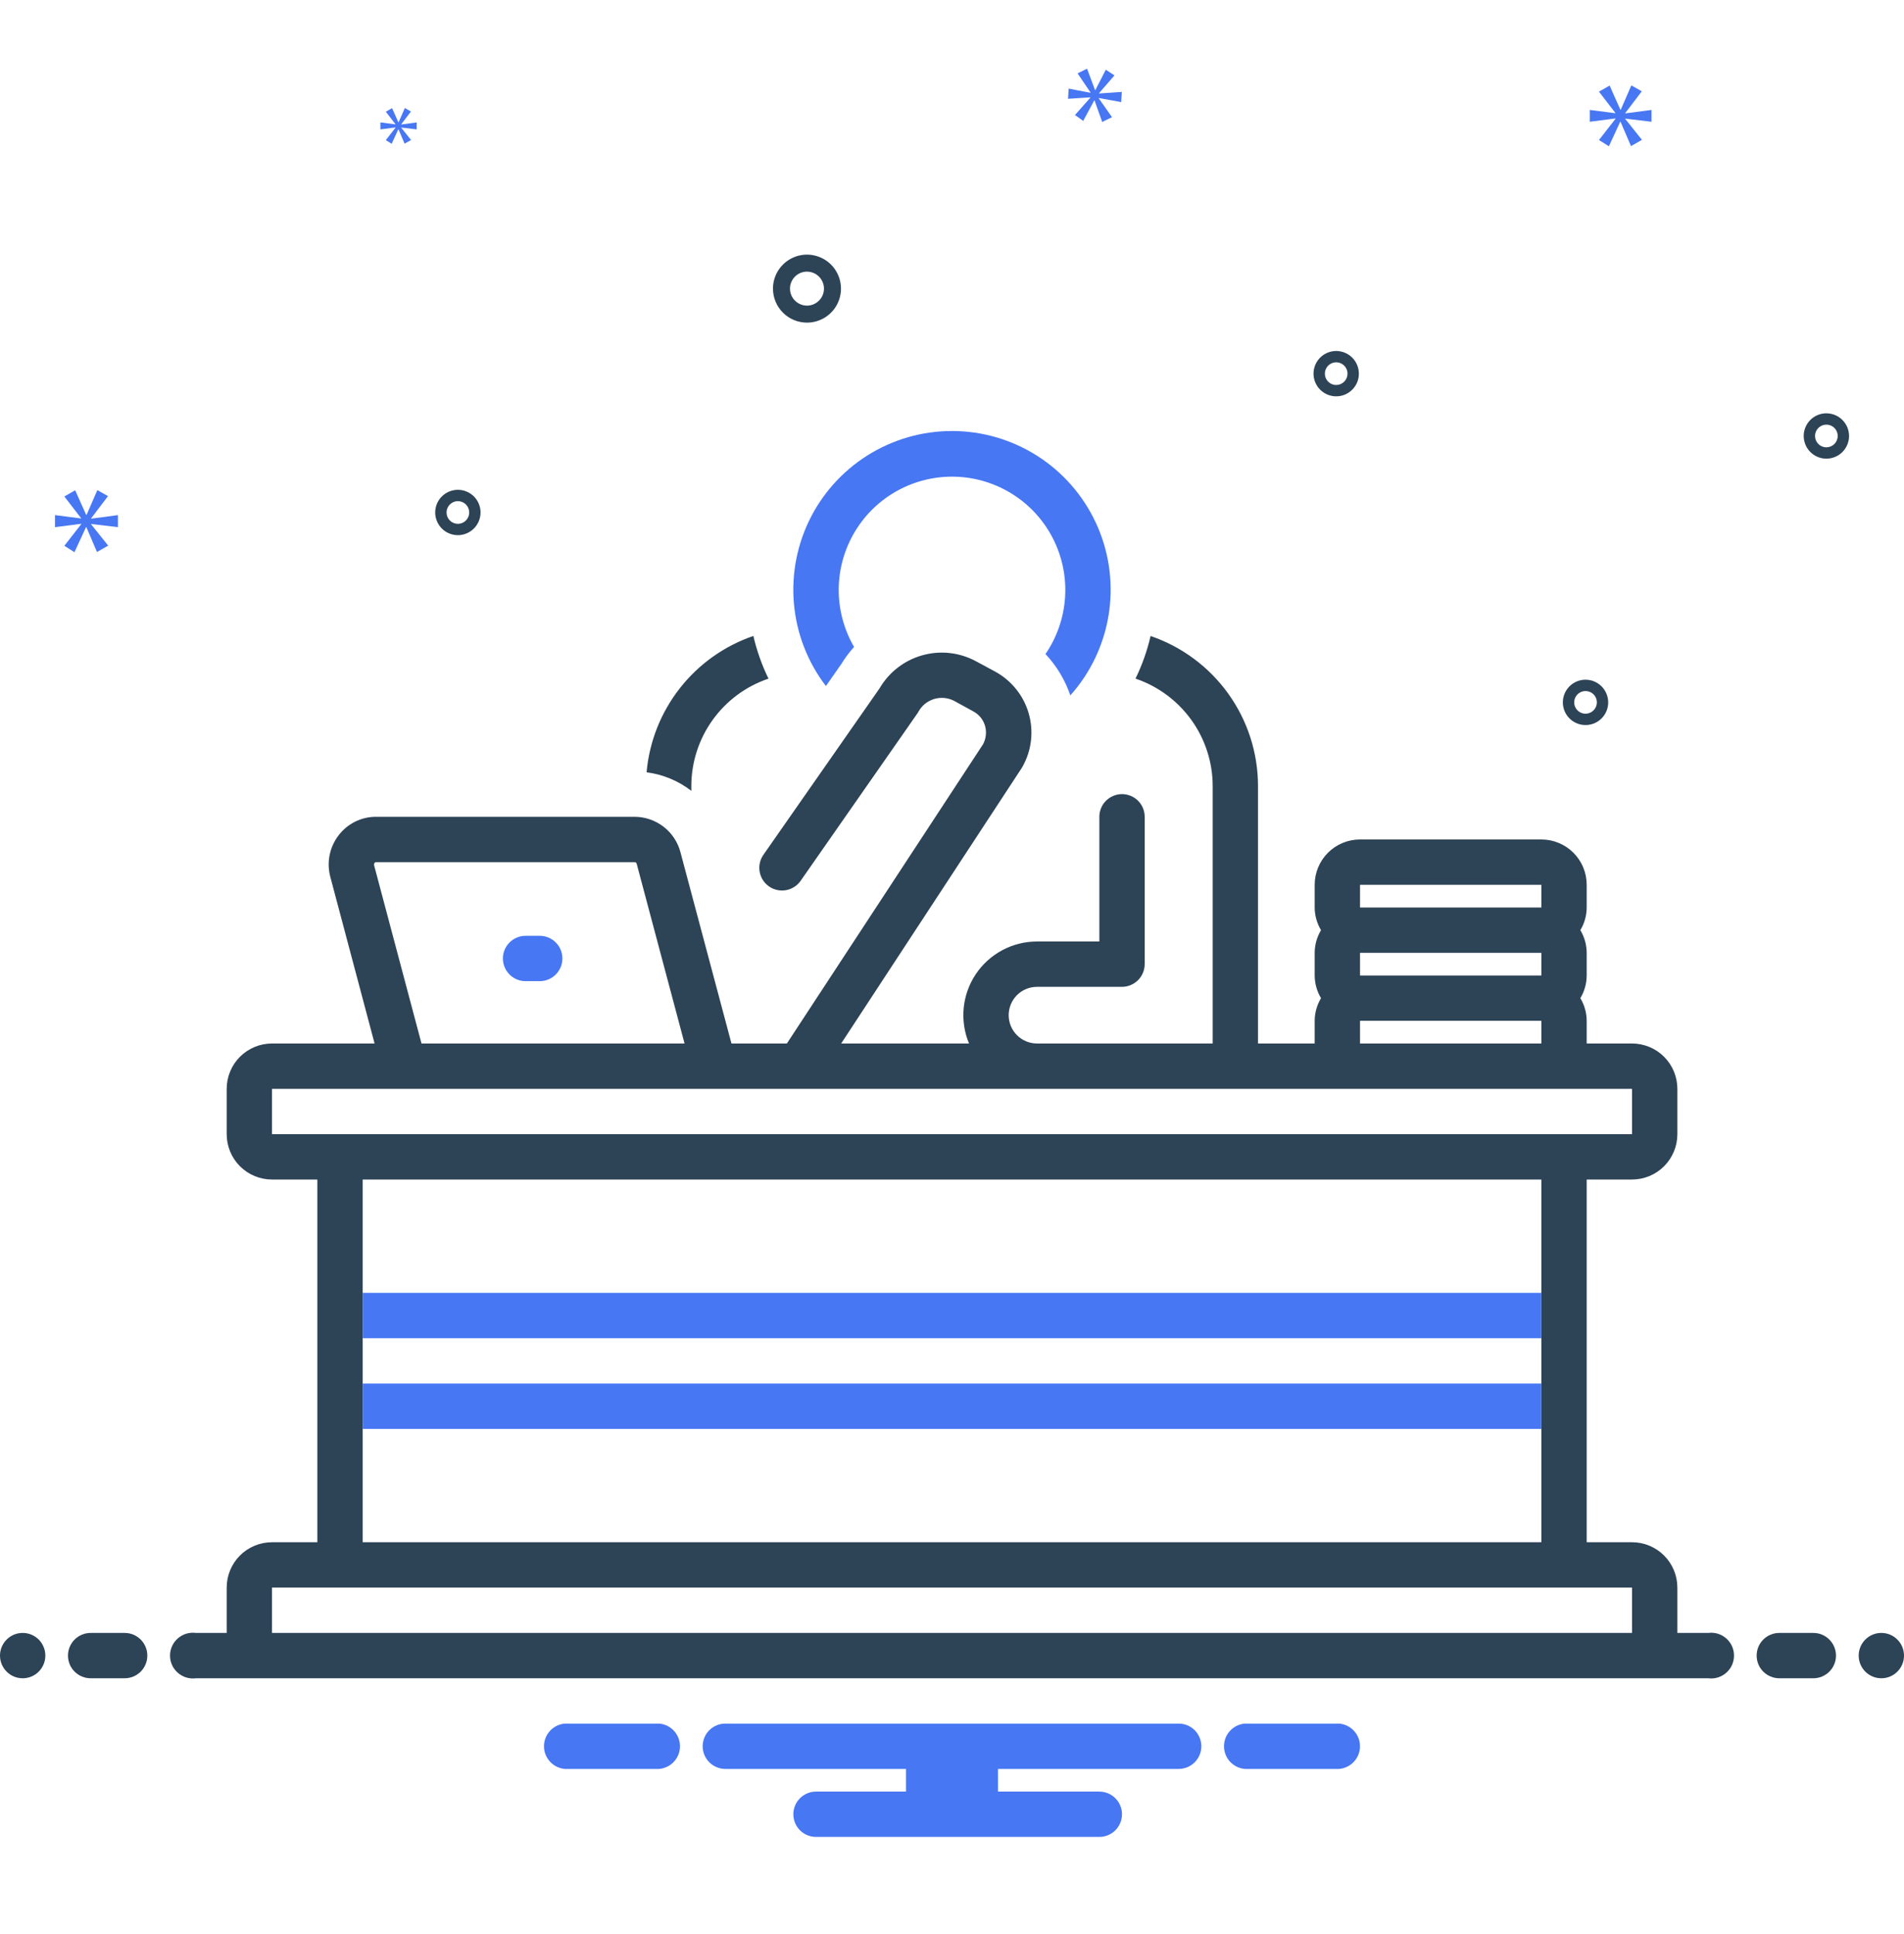 <svg width="64" height="65" viewBox="0 0 64 65" fill="none" xmlns="http://www.w3.org/2000/svg">
<path d="M28.283 22.311C28.407 22.109 28.55 21.918 28.708 21.742C28.366 21.153 28.188 20.483 28.192 19.801C28.197 19.119 28.385 18.452 28.736 17.868C29.086 17.283 29.587 16.804 30.187 16.479C30.786 16.155 31.461 15.997 32.142 16.022C32.823 16.047 33.485 16.255 34.058 16.623C34.632 16.991 35.096 17.507 35.402 18.115C35.709 18.724 35.846 19.404 35.8 20.084C35.754 20.764 35.527 21.419 35.142 21.981C35.517 22.379 35.801 22.854 35.978 23.371C36.652 22.617 37.097 21.686 37.262 20.687C37.426 19.689 37.304 18.664 36.908 17.733C36.512 16.802 35.86 16.002 35.027 15.428C34.194 14.853 33.214 14.528 32.203 14.489C31.192 14.451 30.191 14.7 29.316 15.21C28.442 15.719 27.73 16.466 27.264 17.364C26.799 18.263 26.598 19.275 26.686 20.283C26.774 21.291 27.147 22.253 27.762 23.057L28.283 22.311Z" fill="#4777F3"/>
<path d="M23.238 26.415C23.239 25.618 23.49 24.842 23.955 24.195C24.42 23.548 25.076 23.063 25.831 22.808C25.609 22.35 25.438 21.869 25.323 21.373C24.346 21.708 23.487 22.319 22.85 23.133C22.213 23.946 21.826 24.926 21.734 25.955C22.282 26.026 22.801 26.241 23.238 26.579V26.415Z" fill="#2D4356"/>
<path d="M17.666 32.975H18.142C18.345 32.975 18.538 32.895 18.681 32.752C18.824 32.609 18.904 32.415 18.904 32.213C18.904 32.011 18.824 31.817 18.681 31.674C18.538 31.531 18.345 31.451 18.142 31.451H17.666C17.464 31.451 17.27 31.531 17.128 31.674C16.985 31.817 16.904 32.011 16.904 32.213C16.904 32.415 16.985 32.609 17.128 32.752C17.27 32.895 17.464 32.975 17.666 32.975Z" fill="#4777F3"/>
<path d="M0.762 56.404C1.183 56.404 1.524 56.063 1.524 55.642C1.524 55.221 1.183 54.88 0.762 54.88C0.341 54.88 0 55.221 0 55.642C0 56.063 0.341 56.404 0.762 56.404Z" fill="#2D4356"/>
<path d="M4.19 54.88H3.047C2.845 54.88 2.651 54.96 2.508 55.103C2.365 55.246 2.285 55.44 2.285 55.642C2.285 55.844 2.365 56.038 2.508 56.181C2.651 56.323 2.845 56.404 3.047 56.404H4.19C4.392 56.404 4.586 56.323 4.729 56.181C4.872 56.038 4.952 55.844 4.952 55.642C4.952 55.44 4.872 55.246 4.729 55.103C4.586 54.96 4.392 54.88 4.19 54.88Z" fill="#2D4356"/>
<path d="M60.952 54.88H59.809C59.607 54.88 59.413 54.96 59.27 55.103C59.127 55.246 59.047 55.44 59.047 55.642C59.047 55.844 59.127 56.038 59.27 56.181C59.413 56.323 59.607 56.404 59.809 56.404H60.952C61.154 56.404 61.347 56.323 61.49 56.181C61.633 56.038 61.714 55.844 61.714 55.642C61.714 55.44 61.633 55.246 61.49 55.103C61.347 54.96 61.154 54.88 60.952 54.88Z" fill="#2D4356"/>
<path d="M63.239 56.404C63.659 56.404 64 56.063 64 55.642C64 55.221 63.659 54.88 63.239 54.88C62.818 54.88 62.477 55.221 62.477 55.642C62.477 56.063 62.818 56.404 63.239 56.404Z" fill="#2D4356"/>
<path d="M45.011 57.927H41.846C41.654 57.942 41.476 58.029 41.345 58.17C41.215 58.311 41.143 58.496 41.143 58.689C41.143 58.881 41.215 59.066 41.345 59.207C41.476 59.348 41.654 59.435 41.846 59.451H45.011C45.202 59.435 45.381 59.348 45.511 59.207C45.642 59.066 45.714 58.881 45.714 58.689C45.714 58.496 45.642 58.311 45.511 58.17C45.381 58.029 45.202 57.942 45.011 57.927Z" fill="#4777F3"/>
<path d="M22.153 57.927H18.988C18.797 57.942 18.618 58.029 18.488 58.17C18.358 58.311 18.285 58.496 18.285 58.689C18.285 58.881 18.358 59.066 18.488 59.207C18.618 59.348 18.797 59.435 18.988 59.451H22.153C22.345 59.435 22.524 59.348 22.654 59.207C22.784 59.066 22.857 58.881 22.857 58.689C22.857 58.496 22.784 58.311 22.654 58.17C22.524 58.029 22.345 57.942 22.153 57.927Z" fill="#4777F3"/>
<path d="M39.619 57.927H24.381C24.179 57.927 23.985 58.007 23.842 58.15C23.699 58.293 23.619 58.487 23.619 58.689C23.619 58.891 23.699 59.084 23.842 59.227C23.985 59.37 24.179 59.451 24.381 59.451H30.453V60.212H27.429C27.227 60.212 27.033 60.293 26.89 60.436C26.747 60.578 26.667 60.772 26.667 60.974C26.667 61.176 26.747 61.37 26.89 61.513C27.033 61.656 27.227 61.736 27.429 61.736H36.953C37.154 61.736 37.348 61.656 37.491 61.513C37.634 61.37 37.714 61.176 37.714 60.974C37.714 60.772 37.634 60.578 37.491 60.436C37.348 60.293 37.154 60.212 36.953 60.212H33.547V59.451H39.619C39.821 59.451 40.015 59.37 40.158 59.227C40.301 59.084 40.381 58.891 40.381 58.689C40.381 58.487 40.301 58.293 40.158 58.15C40.015 58.007 39.821 57.927 39.619 57.927Z" fill="#4777F3"/>
<path d="M27.125 10.843C27.351 10.843 27.572 10.776 27.76 10.651C27.948 10.525 28.095 10.347 28.181 10.138C28.268 9.929 28.29 9.699 28.246 9.478C28.202 9.256 28.093 9.052 27.933 8.892C27.774 8.733 27.57 8.624 27.348 8.58C27.127 8.535 26.897 8.558 26.688 8.645C26.479 8.731 26.301 8.878 26.175 9.066C26.049 9.253 25.982 9.474 25.982 9.7C25.983 10.004 26.103 10.294 26.317 10.508C26.532 10.723 26.822 10.843 27.125 10.843ZM27.125 9.129C27.238 9.129 27.349 9.163 27.443 9.225C27.537 9.288 27.61 9.377 27.653 9.482C27.697 9.586 27.708 9.701 27.686 9.812C27.664 9.923 27.609 10.025 27.529 10.104C27.449 10.184 27.348 10.239 27.237 10.261C27.126 10.283 27.011 10.272 26.907 10.228C26.802 10.185 26.713 10.112 26.65 10.018C26.587 9.924 26.554 9.813 26.554 9.7C26.554 9.549 26.614 9.404 26.721 9.297C26.828 9.189 26.974 9.129 27.125 9.129Z" fill="#2D4356"/>
<path d="M53.295 22.844C53.144 22.844 52.997 22.888 52.872 22.972C52.746 23.056 52.649 23.175 52.591 23.314C52.533 23.453 52.518 23.607 52.548 23.754C52.577 23.902 52.65 24.038 52.756 24.144C52.863 24.251 52.999 24.323 53.147 24.353C53.294 24.382 53.447 24.367 53.587 24.31C53.726 24.252 53.845 24.154 53.929 24.029C54.012 23.904 54.057 23.756 54.057 23.606C54.057 23.404 53.976 23.21 53.834 23.067C53.691 22.924 53.497 22.844 53.295 22.844ZM53.295 23.987C53.22 23.987 53.146 23.964 53.084 23.922C53.021 23.881 52.972 23.821 52.943 23.751C52.914 23.682 52.907 23.605 52.922 23.531C52.936 23.457 52.972 23.39 53.026 23.336C53.079 23.283 53.147 23.247 53.221 23.232C53.295 23.217 53.371 23.225 53.441 23.254C53.511 23.282 53.57 23.331 53.612 23.394C53.654 23.457 53.676 23.53 53.676 23.606C53.676 23.707 53.636 23.803 53.564 23.875C53.493 23.946 53.396 23.986 53.295 23.987Z" fill="#2D4356"/>
<path d="M44.914 11.796C44.764 11.796 44.616 11.841 44.491 11.924C44.366 12.008 44.268 12.127 44.21 12.266C44.153 12.405 44.138 12.559 44.167 12.706C44.196 12.854 44.269 12.99 44.376 13.097C44.482 13.203 44.618 13.276 44.766 13.305C44.913 13.335 45.067 13.319 45.206 13.262C45.345 13.204 45.464 13.106 45.548 12.981C45.632 12.856 45.676 12.709 45.676 12.558C45.676 12.356 45.596 12.162 45.453 12.019C45.31 11.877 45.116 11.796 44.914 11.796ZM44.914 12.939C44.839 12.939 44.765 12.916 44.703 12.875C44.64 12.833 44.591 12.773 44.562 12.704C44.533 12.634 44.526 12.557 44.541 12.483C44.555 12.41 44.592 12.342 44.645 12.288C44.698 12.235 44.766 12.199 44.84 12.184C44.914 12.169 44.99 12.177 45.06 12.206C45.13 12.235 45.189 12.284 45.231 12.346C45.273 12.409 45.295 12.482 45.295 12.558C45.295 12.659 45.255 12.756 45.184 12.827C45.112 12.899 45.015 12.939 44.914 12.939Z" fill="#2D4356"/>
<path d="M61.391 13.891C61.24 13.891 61.093 13.935 60.968 14.019C60.842 14.103 60.745 14.222 60.687 14.361C60.629 14.5 60.614 14.653 60.644 14.801C60.673 14.949 60.745 15.085 60.852 15.191C60.959 15.298 61.094 15.37 61.242 15.4C61.39 15.429 61.543 15.414 61.682 15.356C61.822 15.299 61.941 15.201 62.024 15.076C62.108 14.95 62.153 14.803 62.153 14.652C62.153 14.45 62.072 14.257 61.929 14.114C61.786 13.971 61.593 13.891 61.391 13.891ZM61.391 15.034C61.316 15.034 61.242 15.011 61.179 14.969C61.117 14.927 61.068 14.868 61.039 14.798C61.01 14.729 61.002 14.652 61.017 14.578C61.032 14.504 61.068 14.436 61.121 14.383C61.175 14.33 61.243 14.294 61.316 14.279C61.39 14.264 61.467 14.272 61.537 14.301C61.606 14.329 61.666 14.378 61.708 14.441C61.749 14.504 61.772 14.577 61.772 14.652C61.772 14.754 61.731 14.85 61.66 14.922C61.589 14.993 61.492 15.033 61.391 15.034Z" fill="#2D4356"/>
<path d="M16.153 17.224C16.153 17.073 16.108 16.926 16.024 16.8C15.941 16.675 15.822 16.578 15.682 16.52C15.543 16.462 15.39 16.447 15.242 16.477C15.094 16.506 14.959 16.578 14.852 16.685C14.745 16.792 14.673 16.927 14.643 17.075C14.614 17.223 14.629 17.376 14.687 17.515C14.745 17.655 14.842 17.774 14.967 17.857C15.093 17.941 15.24 17.986 15.391 17.986C15.593 17.985 15.787 17.905 15.929 17.762C16.072 17.619 16.152 17.426 16.153 17.224ZM15.01 17.224C15.01 17.148 15.032 17.075 15.074 17.012C15.116 16.95 15.175 16.901 15.245 16.872C15.315 16.843 15.391 16.835 15.465 16.85C15.539 16.865 15.607 16.901 15.66 16.954C15.713 17.008 15.75 17.076 15.764 17.149C15.779 17.223 15.772 17.3 15.743 17.37C15.714 17.439 15.665 17.499 15.602 17.541C15.54 17.582 15.466 17.605 15.391 17.605C15.29 17.605 15.193 17.564 15.121 17.493C15.05 17.422 15.01 17.325 15.01 17.224Z" fill="#2D4356"/>
<path d="M3.064 17.419L3.63 16.674L3.272 16.472L2.909 17.306H2.897L2.527 16.477L2.163 16.686L2.724 17.413V17.425L1.848 17.312V17.717L2.73 17.604V17.616L2.163 18.343L2.503 18.558L2.891 17.717H2.903L3.26 18.552L3.636 18.337L3.064 17.622V17.61L3.963 17.717V17.312L3.064 17.431V17.419Z" fill="#4777F3"/>
<path d="M13.295 4.29L12.969 4.709L13.165 4.832L13.388 4.348H13.395L13.6 4.829L13.817 4.705L13.487 4.293V4.286L14.006 4.348V4.115L13.487 4.184V4.177L13.813 3.748L13.608 3.631L13.398 4.111H13.391L13.179 3.634L12.969 3.755L13.292 4.173V4.18L12.787 4.115V4.348L13.295 4.283V4.29Z" fill="#4777F3"/>
<path d="M55.513 4.092V3.695L54.63 3.811V3.8L55.186 3.069L54.835 2.87L54.479 3.688H54.467L54.105 2.876L53.747 3.08L54.297 3.794V3.805L53.438 3.695V4.092L54.303 3.981V3.992L53.747 4.706L54.081 4.916L54.461 4.092H54.472L54.823 4.91L55.192 4.7L54.63 3.998V3.987L55.513 4.092Z" fill="#4777F3"/>
<path d="M36.943 3.132L37.461 2.533L37.169 2.343L36.819 3.028L36.808 3.027L36.54 2.309L36.221 2.466L36.657 3.109L36.656 3.119L35.922 2.978L35.9 3.32L36.652 3.271L36.651 3.281L36.134 3.865L36.41 4.064L36.782 3.374L36.791 3.375L37.049 4.099L37.378 3.938L36.932 3.303L36.933 3.293L37.687 3.431L37.709 3.089L36.943 3.142L36.943 3.132Z" fill="#4777F3"/>
<path d="M57.418 54.88H56.382V53.356C56.382 53.156 56.342 52.958 56.266 52.773C56.189 52.588 56.077 52.42 55.935 52.278C55.794 52.137 55.626 52.025 55.441 51.948C55.256 51.871 55.058 51.832 54.858 51.832H53.334V39.642H54.858C55.058 39.642 55.256 39.602 55.441 39.526C55.626 39.449 55.794 39.337 55.935 39.196C56.077 39.054 56.189 38.886 56.266 38.701C56.342 38.516 56.382 38.318 56.382 38.118V36.594C56.382 36.394 56.342 36.196 56.266 36.011C56.189 35.826 56.077 35.658 55.935 35.516C55.794 35.375 55.626 35.263 55.441 35.186C55.256 35.11 55.058 35.07 54.858 35.07H53.334V34.308C53.333 34.04 53.259 33.776 53.121 33.546C53.259 33.316 53.333 33.053 53.334 32.785V32.023C53.333 31.754 53.259 31.491 53.121 31.261C53.259 31.031 53.333 30.767 53.334 30.499V29.737C53.334 29.537 53.295 29.339 53.218 29.154C53.142 28.969 53.029 28.801 52.888 28.659C52.746 28.518 52.578 28.405 52.393 28.329C52.208 28.252 52.01 28.213 51.81 28.213H45.715C45.515 28.213 45.317 28.252 45.132 28.329C44.947 28.405 44.779 28.518 44.637 28.659C44.496 28.801 44.383 28.969 44.307 29.154C44.23 29.339 44.191 29.537 44.191 29.737V30.499C44.192 30.767 44.266 31.031 44.404 31.261C44.266 31.491 44.192 31.754 44.191 32.023V32.785C44.192 33.053 44.266 33.316 44.404 33.546C44.266 33.776 44.192 34.04 44.191 34.308V35.07H42.286V26.415C42.285 25.303 41.936 24.22 41.288 23.316C40.641 22.413 39.727 21.734 38.675 21.375C38.561 21.87 38.391 22.351 38.168 22.807C38.923 23.063 39.579 23.548 40.045 24.195C40.51 24.842 40.761 25.618 40.763 26.415V35.07H34.858C34.605 35.07 34.363 34.97 34.184 34.791C34.006 34.613 33.905 34.37 33.905 34.118C33.905 33.865 34.006 33.623 34.184 33.444C34.363 33.266 34.605 33.166 34.858 33.166H37.715C37.917 33.165 38.11 33.084 38.253 32.942C38.396 32.799 38.476 32.605 38.477 32.404V27.451C38.477 27.249 38.397 27.055 38.254 26.912C38.111 26.77 37.917 26.689 37.715 26.689C37.513 26.689 37.319 26.77 37.176 26.912C37.033 27.055 36.953 27.249 36.953 27.451V31.642H34.858C34.45 31.642 34.049 31.742 33.689 31.935C33.33 32.127 33.023 32.405 32.797 32.744C32.571 33.084 32.432 33.473 32.393 33.879C32.354 34.285 32.415 34.694 32.572 35.07H28.275L34.34 25.817C34.351 25.802 34.359 25.783 34.37 25.767C34.523 25.495 34.62 25.195 34.655 24.885C34.69 24.575 34.663 24.261 34.574 23.961C34.486 23.662 34.338 23.383 34.14 23.142C33.942 22.901 33.698 22.701 33.422 22.556C33.212 22.442 33.002 22.331 32.793 22.217C32.24 21.922 31.594 21.854 30.992 22.026C30.389 22.198 29.877 22.597 29.562 23.139L25.662 28.727C25.604 28.809 25.563 28.902 25.541 29C25.52 29.098 25.517 29.199 25.535 29.297C25.552 29.396 25.589 29.491 25.642 29.575C25.696 29.66 25.766 29.733 25.848 29.79C25.93 29.848 26.023 29.889 26.121 29.91C26.218 29.932 26.32 29.934 26.418 29.917C26.517 29.9 26.611 29.863 26.696 29.809C26.78 29.756 26.854 29.686 26.911 29.604L30.831 23.985C30.846 23.966 30.859 23.945 30.869 23.924C30.98 23.718 31.167 23.565 31.39 23.495C31.612 23.425 31.853 23.445 32.062 23.55C32.275 23.668 32.488 23.783 32.702 23.901C32.799 23.95 32.885 24.019 32.956 24.103C33.026 24.186 33.078 24.284 33.109 24.388C33.17 24.597 33.146 24.821 33.044 25.013L26.45 35.07H24.587L22.873 28.644C22.784 28.304 22.585 28.003 22.307 27.787C22.03 27.572 21.689 27.454 21.338 27.451H12.641C12.397 27.45 12.157 27.506 11.939 27.614C11.721 27.722 11.531 27.878 11.383 28.072C11.231 28.269 11.127 28.498 11.079 28.742C11.03 28.986 11.04 29.238 11.105 29.478L12.591 35.07H9.143C8.943 35.07 8.745 35.11 8.56 35.186C8.375 35.263 8.207 35.375 8.066 35.516C7.924 35.658 7.812 35.826 7.736 36.011C7.659 36.196 7.62 36.394 7.62 36.594V38.118C7.62 38.318 7.659 38.516 7.736 38.701C7.812 38.886 7.924 39.054 8.066 39.196C8.207 39.337 8.375 39.449 8.56 39.526C8.745 39.602 8.943 39.642 9.143 39.642H10.667V51.832H9.143C8.943 51.832 8.745 51.871 8.56 51.948C8.375 52.025 8.207 52.137 8.066 52.278C7.924 52.42 7.812 52.588 7.736 52.773C7.659 52.958 7.62 53.156 7.62 53.356V54.88H6.583C6.475 54.865 6.365 54.875 6.26 54.906C6.155 54.938 6.059 54.992 5.977 55.064C5.894 55.136 5.828 55.225 5.783 55.325C5.738 55.424 5.715 55.532 5.715 55.642C5.715 55.751 5.738 55.859 5.783 55.959C5.828 56.058 5.894 56.147 5.977 56.219C6.059 56.291 6.155 56.345 6.26 56.377C6.365 56.409 6.475 56.418 6.583 56.404H57.418C57.526 56.418 57.636 56.409 57.741 56.377C57.846 56.345 57.942 56.291 58.025 56.219C58.107 56.147 58.173 56.058 58.218 55.959C58.263 55.859 58.286 55.751 58.286 55.642C58.286 55.532 58.263 55.424 58.218 55.325C58.173 55.225 58.107 55.136 58.025 55.064C57.942 54.992 57.846 54.938 57.741 54.906C57.636 54.875 57.526 54.865 57.418 54.88ZM45.715 29.737H51.81V30.499H45.715V29.737ZM45.715 32.023H51.81V32.785H45.715V32.023ZM45.715 34.308H51.81V35.07H45.715V34.308ZM12.576 29.085C12.572 29.071 12.571 29.056 12.573 29.042C12.576 29.027 12.582 29.013 12.591 29.002C12.596 28.993 12.604 28.986 12.612 28.982C12.621 28.977 12.631 28.975 12.641 28.975H21.338C21.353 28.977 21.367 28.983 21.379 28.993C21.391 29.004 21.399 29.017 21.402 29.032L23.01 35.07H14.168L12.576 29.085ZM9.143 38.118V36.594H54.858V38.118H9.143ZM51.81 39.642V51.832H12.191V39.642H51.81ZM54.858 54.88H9.143V53.356H54.858V54.88Z" fill="#2D4356"/>
<path d="M12.191 46.499H51.81V48.023H12.191V46.499Z" fill="#4777F3"/>
<path d="M12.191 43.451H51.81V44.975H12.191V43.451Z" fill="#4777F3"/>
</svg>
